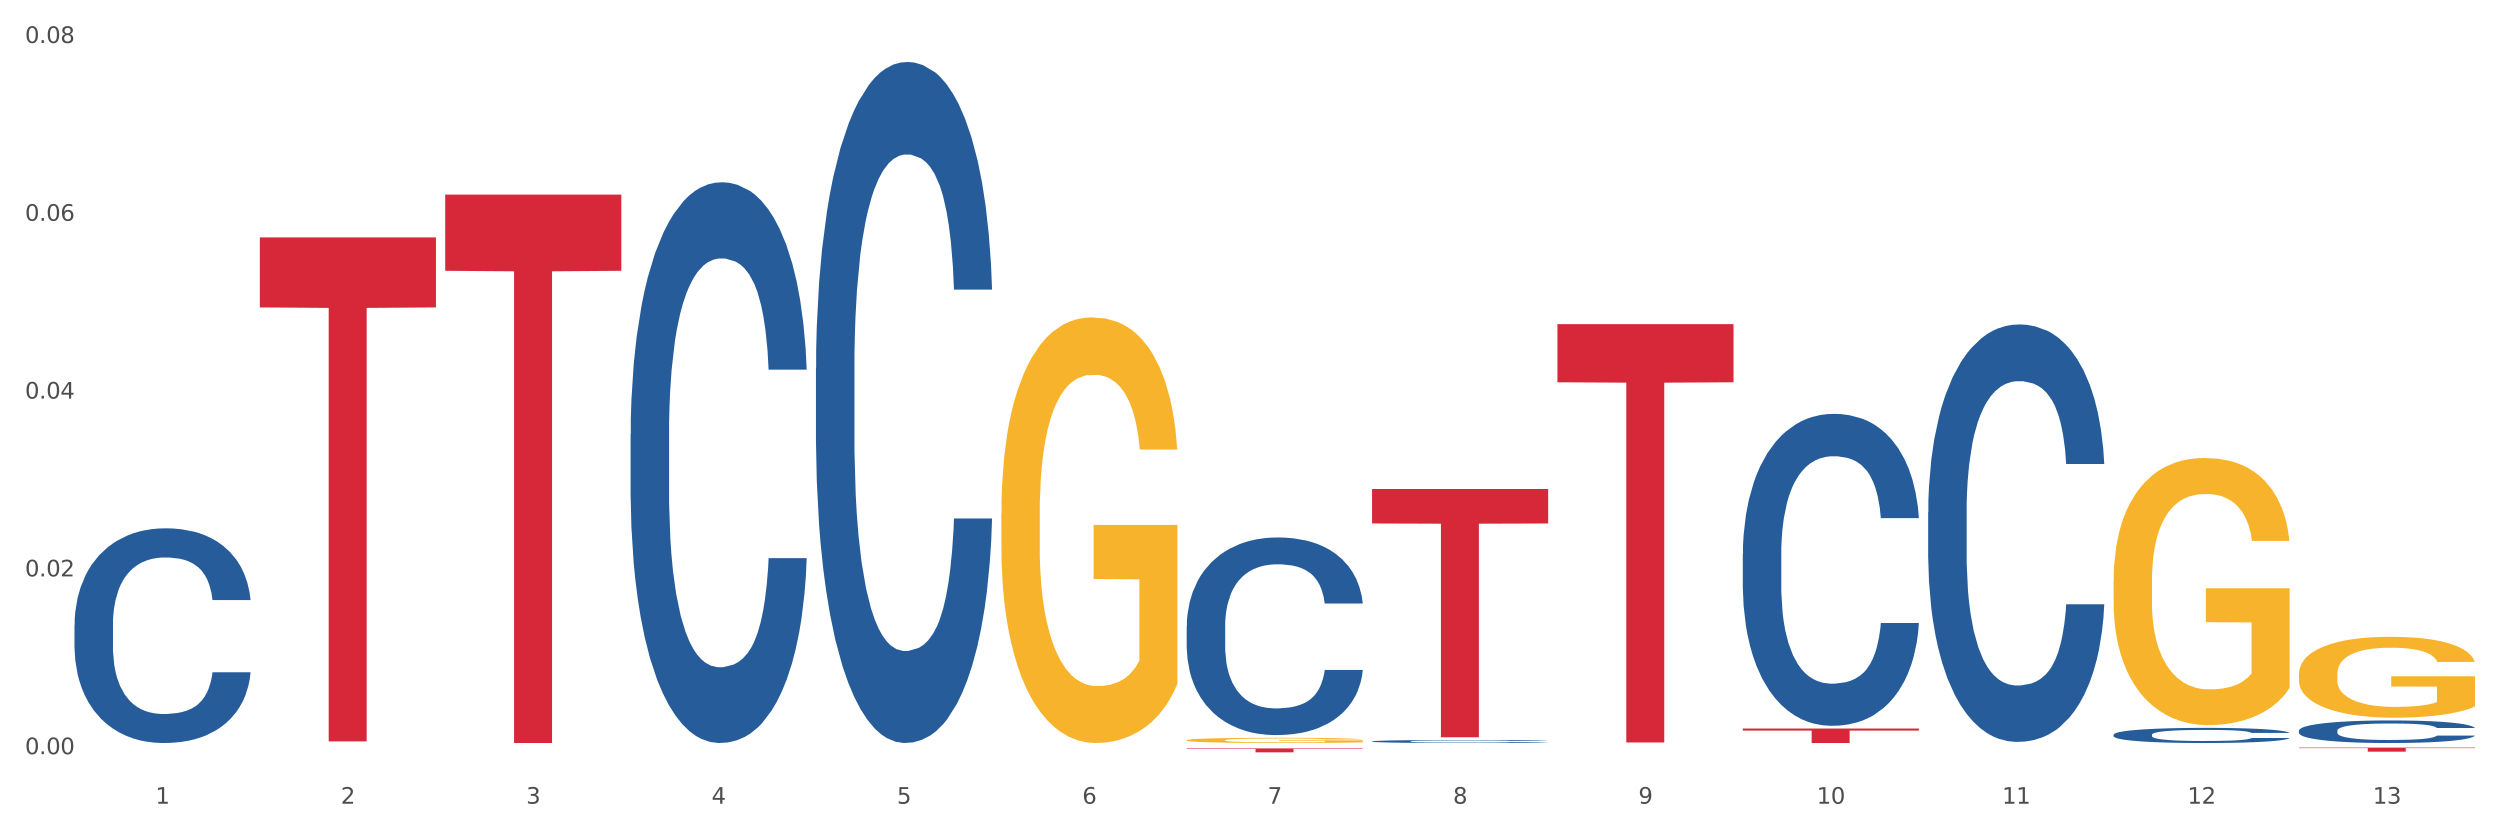 <?xml version="1.0" encoding="utf-8" standalone="no"?>
<!DOCTYPE svg PUBLIC "-//W3C//DTD SVG 1.1//EN"
  "http://www.w3.org/Graphics/SVG/1.1/DTD/svg11.dtd">
<svg xmlns:xlink="http://www.w3.org/1999/xlink" width="1080pt" height="360pt" viewBox="0 0 1080 360" xmlns="http://www.w3.org/2000/svg" version="1.1">
 <rect x="0" y="0" width="1080" height="360" fill="#333333" stroke="none"/>
 <defs>
  <style type="text/css">*{stroke-linejoin: round; stroke-linecap: butt}</style>
 </defs>
 <g id="figure_1">
  <g id="patch_1">
   <path d="M 0 360 
L 1080 360 
L 1080 0 
L 0 0 
z
" style="fill: #ffffff; stroke: #ffffff; stroke-linejoin: miter"/>
  </g>
  <g id="axes_1">
   <g id="matplotlib.axis_1">
    <g id="xtick_1">
     <g id="text_1">
      <!-- 1 -->
      <g style="fill: #4d4d4d" transform="translate(67.159 347.204) scale(0.096 -0.096)">
       <defs>
        <path id="DejaVuSans-31" d="M 794 531 
L 1825 531 
L 1825 4091 
L 703 3866 
L 703 4441 
L 1819 4666 
L 2450 4666 
L 2450 531 
L 3481 531 
L 3481 0 
L 794 0 
L 794 531 
z
" transform="scale(0.016)"/>
       </defs>
       <use xlink:href="#DejaVuSans-31"/>
      </g>
     </g>
    </g>
    <g id="xtick_2">
     <g id="text_2">
      <!-- 2 -->
      <g style="fill: #4d4d4d" transform="translate(147.238 347.204) scale(0.096 -0.096)">
       <defs>
        <path id="DejaVuSans-32" d="M 1228 531 
L 3431 531 
L 3431 0 
L 469 0 
L 469 531 
Q 828 903 1448 1529 
Q 2069 2156 2228 2338 
Q 2531 2678 2651 2914 
Q 2772 3150 2772 3378 
Q 2772 3750 2511 3984 
Q 2250 4219 1831 4219 
Q 1534 4219 1204 4116 
Q 875 4013 500 3803 
L 500 4441 
Q 881 4594 1212 4672 
Q 1544 4750 1819 4750 
Q 2544 4750 2975 4387 
Q 3406 4025 3406 3419 
Q 3406 3131 3298 2873 
Q 3191 2616 2906 2266 
Q 2828 2175 2409 1742 
Q 1991 1309 1228 531 
z
" transform="scale(0.016)"/>
       </defs>
       <use xlink:href="#DejaVuSans-32"/>
      </g>
     </g>
    </g>
    <g id="xtick_3">
     <g id="text_3">
      <!-- 3 -->
      <g style="fill: #4d4d4d" transform="translate(227.317 347.204) scale(0.096 -0.096)">
       <defs>
        <path id="DejaVuSans-33" d="M 2597 2516 
Q 3050 2419 3304 2112 
Q 3559 1806 3559 1356 
Q 3559 666 3084 287 
Q 2609 -91 1734 -91 
Q 1441 -91 1130 -33 
Q 819 25 488 141 
L 488 750 
Q 750 597 1062 519 
Q 1375 441 1716 441 
Q 2309 441 2620 675 
Q 2931 909 2931 1356 
Q 2931 1769 2642 2001 
Q 2353 2234 1838 2234 
L 1294 2234 
L 1294 2753 
L 1863 2753 
Q 2328 2753 2575 2939 
Q 2822 3125 2822 3475 
Q 2822 3834 2567 4026 
Q 2313 4219 1838 4219 
Q 1578 4219 1281 4162 
Q 984 4106 628 3988 
L 628 4550 
Q 988 4650 1302 4700 
Q 1616 4750 1894 4750 
Q 2613 4750 3031 4423 
Q 3450 4097 3450 3541 
Q 3450 3153 3228 2886 
Q 3006 2619 2597 2516 
z
" transform="scale(0.016)"/>
       </defs>
       <use xlink:href="#DejaVuSans-33"/>
      </g>
     </g>
    </g>
    <g id="xtick_4">
     <g id="text_4">
      <!-- 4 -->
      <g style="fill: #4d4d4d" transform="translate(307.396 347.204) scale(0.096 -0.096)">
       <defs>
        <path id="DejaVuSans-34" d="M 2419 4116 
L 825 1625 
L 2419 1625 
L 2419 4116 
z
M 2253 4666 
L 3047 4666 
L 3047 1625 
L 3713 1625 
L 3713 1100 
L 3047 1100 
L 3047 0 
L 2419 0 
L 2419 1100 
L 313 1100 
L 313 1709 
L 2253 4666 
z
" transform="scale(0.016)"/>
       </defs>
       <use xlink:href="#DejaVuSans-34"/>
      </g>
     </g>
    </g>
    <g id="xtick_5">
     <g id="text_5">
      <!-- 5 -->
      <g style="fill: #4d4d4d" transform="translate(387.475 347.204) scale(0.096 -0.096)">
       <defs>
        <path id="DejaVuSans-35" d="M 691 4666 
L 3169 4666 
L 3169 4134 
L 1269 4134 
L 1269 2991 
Q 1406 3038 1543 3061 
Q 1681 3084 1819 3084 
Q 2600 3084 3056 2656 
Q 3513 2228 3513 1497 
Q 3513 744 3044 326 
Q 2575 -91 1722 -91 
Q 1428 -91 1123 -41 
Q 819 9 494 109 
L 494 744 
Q 775 591 1075 516 
Q 1375 441 1709 441 
Q 2250 441 2565 725 
Q 2881 1009 2881 1497 
Q 2881 1984 2565 2268 
Q 2250 2553 1709 2553 
Q 1456 2553 1204 2497 
Q 953 2441 691 2322 
L 691 4666 
z
" transform="scale(0.016)"/>
       </defs>
       <use xlink:href="#DejaVuSans-35"/>
      </g>
     </g>
    </g>
    <g id="xtick_6">
     <g id="text_6">
      <!-- 6 -->
      <g style="fill: #4d4d4d" transform="translate(467.554 347.204) scale(0.096 -0.096)">
       <defs>
        <path id="DejaVuSans-36" d="M 2113 2584 
Q 1688 2584 1439 2293 
Q 1191 2003 1191 1497 
Q 1191 994 1439 701 
Q 1688 409 2113 409 
Q 2538 409 2786 701 
Q 3034 994 3034 1497 
Q 3034 2003 2786 2293 
Q 2538 2584 2113 2584 
z
M 3366 4563 
L 3366 3988 
Q 3128 4100 2886 4159 
Q 2644 4219 2406 4219 
Q 1781 4219 1451 3797 
Q 1122 3375 1075 2522 
Q 1259 2794 1537 2939 
Q 1816 3084 2150 3084 
Q 2853 3084 3261 2657 
Q 3669 2231 3669 1497 
Q 3669 778 3244 343 
Q 2819 -91 2113 -91 
Q 1303 -91 875 529 
Q 447 1150 447 2328 
Q 447 3434 972 4092 
Q 1497 4750 2381 4750 
Q 2619 4750 2861 4703 
Q 3103 4656 3366 4563 
z
" transform="scale(0.016)"/>
       </defs>
       <use xlink:href="#DejaVuSans-36"/>
      </g>
     </g>
    </g>
    <g id="xtick_7">
     <g id="text_7">
      <!-- 7 -->
      <g style="fill: #4d4d4d" transform="translate(547.634 347.204) scale(0.096 -0.096)">
       <defs>
        <path id="DejaVuSans-37" d="M 525 4666 
L 3525 4666 
L 3525 4397 
L 1831 0 
L 1172 0 
L 2766 4134 
L 525 4134 
L 525 4666 
z
" transform="scale(0.016)"/>
       </defs>
       <use xlink:href="#DejaVuSans-37"/>
      </g>
     </g>
    </g>
    <g id="xtick_8">
     <g id="text_8">
      <!-- 8 -->
      <g style="fill: #4d4d4d" transform="translate(627.713 347.204) scale(0.096 -0.096)">
       <defs>
        <path id="DejaVuSans-38" d="M 2034 2216 
Q 1584 2216 1326 1975 
Q 1069 1734 1069 1313 
Q 1069 891 1326 650 
Q 1584 409 2034 409 
Q 2484 409 2743 651 
Q 3003 894 3003 1313 
Q 3003 1734 2745 1975 
Q 2488 2216 2034 2216 
z
M 1403 2484 
Q 997 2584 770 2862 
Q 544 3141 544 3541 
Q 544 4100 942 4425 
Q 1341 4750 2034 4750 
Q 2731 4750 3128 4425 
Q 3525 4100 3525 3541 
Q 3525 3141 3298 2862 
Q 3072 2584 2669 2484 
Q 3125 2378 3379 2068 
Q 3634 1759 3634 1313 
Q 3634 634 3220 271 
Q 2806 -91 2034 -91 
Q 1263 -91 848 271 
Q 434 634 434 1313 
Q 434 1759 690 2068 
Q 947 2378 1403 2484 
z
M 1172 3481 
Q 1172 3119 1398 2916 
Q 1625 2713 2034 2713 
Q 2441 2713 2670 2916 
Q 2900 3119 2900 3481 
Q 2900 3844 2670 4047 
Q 2441 4250 2034 4250 
Q 1625 4250 1398 4047 
Q 1172 3844 1172 3481 
z
" transform="scale(0.016)"/>
       </defs>
       <use xlink:href="#DejaVuSans-38"/>
      </g>
     </g>
    </g>
    <g id="xtick_9">
     <g id="text_9">
      <!-- 9 -->
      <g style="fill: #4d4d4d" transform="translate(707.792 347.204) scale(0.096 -0.096)">
       <defs>
        <path id="DejaVuSans-39" d="M 703 97 
L 703 672 
Q 941 559 1184 500 
Q 1428 441 1663 441 
Q 2288 441 2617 861 
Q 2947 1281 2994 2138 
Q 2813 1869 2534 1725 
Q 2256 1581 1919 1581 
Q 1219 1581 811 2004 
Q 403 2428 403 3163 
Q 403 3881 828 4315 
Q 1253 4750 1959 4750 
Q 2769 4750 3195 4129 
Q 3622 3509 3622 2328 
Q 3622 1225 3098 567 
Q 2575 -91 1691 -91 
Q 1453 -91 1209 -44 
Q 966 3 703 97 
z
M 1959 2075 
Q 2384 2075 2632 2365 
Q 2881 2656 2881 3163 
Q 2881 3666 2632 3958 
Q 2384 4250 1959 4250 
Q 1534 4250 1286 3958 
Q 1038 3666 1038 3163 
Q 1038 2656 1286 2365 
Q 1534 2075 1959 2075 
z
" transform="scale(0.016)"/>
       </defs>
       <use xlink:href="#DejaVuSans-39"/>
      </g>
     </g>
    </g>
    <g id="xtick_10">
     <g id="text_10">
      <!-- 10 -->
      <g style="fill: #4d4d4d" transform="translate(784.817 347.204) scale(0.096 -0.096)">
       <defs>
        <path id="DejaVuSans-30" d="M 2034 4250 
Q 1547 4250 1301 3770 
Q 1056 3291 1056 2328 
Q 1056 1369 1301 889 
Q 1547 409 2034 409 
Q 2525 409 2770 889 
Q 3016 1369 3016 2328 
Q 3016 3291 2770 3770 
Q 2525 4250 2034 4250 
z
M 2034 4750 
Q 2819 4750 3233 4129 
Q 3647 3509 3647 2328 
Q 3647 1150 3233 529 
Q 2819 -91 2034 -91 
Q 1250 -91 836 529 
Q 422 1150 422 2328 
Q 422 3509 836 4129 
Q 1250 4750 2034 4750 
z
" transform="scale(0.016)"/>
       </defs>
       <use xlink:href="#DejaVuSans-31"/>
       <use xlink:href="#DejaVuSans-30" transform="translate(63.623 0)"/>
      </g>
     </g>
    </g>
    <g id="xtick_11">
     <g id="text_11">
      <!-- 11 -->
      <g style="fill: #4d4d4d" transform="translate(864.896 347.204) scale(0.096 -0.096)">
       <use xlink:href="#DejaVuSans-31"/>
       <use xlink:href="#DejaVuSans-31" transform="translate(63.623 0)"/>
      </g>
     </g>
    </g>
    <g id="xtick_12">
     <g id="text_12">
      <!-- 12 -->
      <g style="fill: #4d4d4d" transform="translate(944.975 347.204) scale(0.096 -0.096)">
       <use xlink:href="#DejaVuSans-31"/>
       <use xlink:href="#DejaVuSans-32" transform="translate(63.623 0)"/>
      </g>
     </g>
    </g>
    <g id="xtick_13">
     <g id="text_13">
      <!-- 13 -->
      <g style="fill: #4d4d4d" transform="translate(1025.054 347.204) scale(0.096 -0.096)">
       <use xlink:href="#DejaVuSans-31"/>
       <use xlink:href="#DejaVuSans-33" transform="translate(63.623 0)"/>
      </g>
     </g>
    </g>
    <g id="xtick_14"/>
    <g id="xtick_15"/>
    <g id="xtick_16"/>
    <g id="xtick_17"/>
    <g id="xtick_18"/>
    <g id="xtick_19"/>
    <g id="xtick_20"/>
    <g id="xtick_21"/>
    <g id="xtick_22"/>
    <g id="xtick_23"/>
    <g id="xtick_24"/>
    <g id="xtick_25"/>
   </g>
   <g id="matplotlib.axis_2">
    <g id="ytick_1">
     <g id="text_14">
      <!-- 0.00 -->
      <g style="fill: #4d4d4d" transform="translate(10.8 325.814) scale(0.096 -0.096)">
       <defs>
        <path id="DejaVuSans-2e" d="M 684 794 
L 1344 794 
L 1344 0 
L 684 0 
L 684 794 
z
" transform="scale(0.016)"/>
       </defs>
       <use xlink:href="#DejaVuSans-30"/>
       <use xlink:href="#DejaVuSans-2e" transform="translate(63.623 0)"/>
       <use xlink:href="#DejaVuSans-30" transform="translate(95.41 0)"/>
       <use xlink:href="#DejaVuSans-30" transform="translate(159.033 0)"/>
      </g>
     </g>
    </g>
    <g id="ytick_2">
     <g id="text_15">
      <!-- 0.02 -->
      <g style="fill: #4d4d4d" transform="translate(10.8 249.003) scale(0.096 -0.096)">
       <use xlink:href="#DejaVuSans-30"/>
       <use xlink:href="#DejaVuSans-2e" transform="translate(63.623 0)"/>
       <use xlink:href="#DejaVuSans-30" transform="translate(95.41 0)"/>
       <use xlink:href="#DejaVuSans-32" transform="translate(159.033 0)"/>
      </g>
     </g>
    </g>
    <g id="ytick_3">
     <g id="text_16">
      <!-- 0.04 -->
      <g style="fill: #4d4d4d" transform="translate(10.8 172.192) scale(0.096 -0.096)">
       <use xlink:href="#DejaVuSans-30"/>
       <use xlink:href="#DejaVuSans-2e" transform="translate(63.623 0)"/>
       <use xlink:href="#DejaVuSans-30" transform="translate(95.41 0)"/>
       <use xlink:href="#DejaVuSans-34" transform="translate(159.033 0)"/>
      </g>
     </g>
    </g>
    <g id="ytick_4">
     <g id="text_17">
      <!-- 0.06 -->
      <g style="fill: #4d4d4d" transform="translate(10.8 95.381) scale(0.096 -0.096)">
       <use xlink:href="#DejaVuSans-30"/>
       <use xlink:href="#DejaVuSans-2e" transform="translate(63.623 0)"/>
       <use xlink:href="#DejaVuSans-30" transform="translate(95.41 0)"/>
       <use xlink:href="#DejaVuSans-36" transform="translate(159.033 0)"/>
      </g>
     </g>
    </g>
    <g id="ytick_5">
     <g id="text_18">
      <!-- 0.08 -->
      <g style="fill: #4d4d4d" transform="translate(10.8 18.57) scale(0.096 -0.096)">
       <use xlink:href="#DejaVuSans-30"/>
       <use xlink:href="#DejaVuSans-2e" transform="translate(63.623 0)"/>
       <use xlink:href="#DejaVuSans-30" transform="translate(95.41 0)"/>
       <use xlink:href="#DejaVuSans-38" transform="translate(159.033 0)"/>
      </g>
     </g>
    </g>
    <g id="ytick_6"/>
    <g id="ytick_7"/>
    <g id="ytick_8"/>
    <g id="ytick_9"/>
   </g>
   <g id="PolyCollection_1">
    <path d="M 32.175 269.905 
L 32.265 269.82 
L 32.265 267.448 
L 32.535 264.229 
L 33.524 258.299 
L 34.783 253.809 
L 36.941 248.557 
L 38.11 246.355 
L 39.639 243.898 
L 42.786 239.917 
L 46.383 236.528 
L 48.901 234.665 
L 50.789 233.479 
L 55.016 231.361 
L 57.443 230.429 
L 59.961 229.667 
L 62.119 229.159 
L 65.716 228.566 
L 68.594 228.311 
L 71.921 228.227 
L 74.709 228.311 
L 78.396 228.65 
L 83.791 229.667 
L 85.859 230.26 
L 88.647 231.276 
L 91.524 232.632 
L 93.862 233.987 
L 96.56 235.935 
L 99.348 238.477 
L 102.045 241.696 
L 103.934 244.661 
L 105.463 247.795 
L 106.811 251.607 
L 107.801 255.758 
L 108.25 259.231 
L 91.794 259.231 
L 91.345 256.097 
L 90.445 252.708 
L 89.546 250.421 
L 88.557 248.557 
L 87.028 246.44 
L 85.679 245.084 
L 83.431 243.475 
L 81.363 242.458 
L 79.655 241.865 
L 77.586 241.357 
L 73.18 240.849 
L 70.033 240.849 
L 68.054 241.018 
L 65.627 241.442 
L 63.558 242.035 
L 61.13 243.051 
L 59.242 244.152 
L 57.354 245.592 
L 56.274 246.609 
L 54.656 248.473 
L 53.577 249.997 
L 52.138 252.624 
L 51.329 254.487 
L 49.89 259.316 
L 49.26 262.874 
L 48.991 265.33 
L 48.811 268.041 
L 48.811 281.256 
L 49.35 287.186 
L 49.8 289.727 
L 50.519 292.607 
L 51.868 296.334 
L 53.847 299.977 
L 55.915 302.603 
L 57.623 304.213 
L 59.242 305.399 
L 60.861 306.33 
L 62.839 307.177 
L 64.457 307.686 
L 66.885 308.194 
L 69.763 308.448 
L 72.011 308.448 
L 76.597 308.025 
L 78.665 307.601 
L 80.644 307.008 
L 82.802 306.076 
L 84.51 305.06 
L 85.5 304.297 
L 87.118 302.688 
L 88.377 300.994 
L 89.456 299.045 
L 90.176 297.351 
L 90.985 294.81 
L 91.614 291.929 
L 91.794 290.405 
L 108.25 290.405 
L 107.89 293.454 
L 107.261 296.419 
L 106.002 300.401 
L 105.013 302.688 
L 103.484 305.483 
L 101.866 307.855 
L 99.618 310.481 
L 97.549 312.43 
L 95.391 314.124 
L 93.053 315.649 
L 88.827 317.766 
L 87.298 318.359 
L 84.061 319.376 
L 81.543 319.969 
L 77.856 320.562 
L 74.079 320.901 
L 70.123 320.985 
L 66.616 320.816 
L 62.749 320.308 
L 60.321 319.799 
L 57.623 319.037 
L 54.476 317.851 
L 51.509 316.411 
L 48.721 314.717 
L 46.113 312.768 
L 43.685 310.566 
L 40.538 306.923 
L 38.2 303.365 
L 36.491 300.062 
L 35.322 297.266 
L 34.153 293.708 
L 33.524 291.252 
L 32.535 285.322 
L 32.175 279.816 
L 32.175 269.905 
z
" clip-path="url(#p89a709e214)" style="fill: #255c99"/>
    <path d="M 672.808 140.034 
L 748.883 140.034 
L 748.883 165.146 
L 718.958 165.316 
L 718.958 320.741 
L 702.553 320.741 
L 702.553 165.316 
L 672.808 165.146 
L 672.808 140.203 
L 672.808 140.034 
z
" clip-path="url(#p89a709e214)" style="fill: #d62839"/>
    <path d="M 592.729 211.237 
L 668.804 211.237 
L 668.804 226.142 
L 638.879 226.243 
L 638.879 318.496 
L 622.474 318.496 
L 622.474 226.243 
L 592.729 226.142 
L 592.729 211.338 
L 592.729 211.237 
z
" clip-path="url(#p89a709e214)" style="fill: #d62839"/>
    <path d="M 512.65 323.307 
L 588.725 323.307 
L 588.725 323.542 
L 558.8 323.544 
L 558.8 324.997 
L 542.395 324.997 
L 542.395 323.544 
L 512.65 323.542 
L 512.65 323.309 
L 512.65 323.307 
z
" clip-path="url(#p89a709e214)" style="fill: #d62839"/>
    <path d="M 192.333 84.059 
L 268.408 84.059 
L 268.408 116.984 
L 238.483 117.207 
L 238.483 320.985 
L 222.078 320.985 
L 222.078 117.207 
L 192.333 116.984 
L 192.333 84.282 
L 192.333 84.059 
z
" clip-path="url(#p89a709e214)" style="fill: #d62839"/>
    <path d="M 112.254 102.557 
L 188.329 102.557 
L 188.329 132.812 
L 158.404 133.017 
L 158.404 320.271 
L 141.999 320.271 
L 141.999 133.017 
L 112.254 132.812 
L 112.254 102.761 
L 112.254 102.557 
z
" clip-path="url(#p89a709e214)" style="fill: #d62839"/>
    <path d="M 432.571 222.075 
L 432.661 221.907 
L 432.661 215.862 
L 432.84 210.656 
L 433.738 198.061 
L 435.086 187.65 
L 436.074 182.108 
L 437.062 177.574 
L 438.229 173.04 
L 439.666 168.338 
L 442.271 161.453 
L 443.888 157.926 
L 445.864 154.232 
L 449.456 148.858 
L 452.061 145.836 
L 454.756 143.317 
L 459.157 140.294 
L 462.031 138.951 
L 465.085 137.943 
L 468.767 137.271 
L 471.551 137.103 
L 477.659 137.607 
L 482.868 139.118 
L 485.383 140.294 
L 488.617 142.309 
L 490.323 143.653 
L 493.108 146.339 
L 495.982 149.866 
L 497.958 152.889 
L 500.922 158.598 
L 503.167 164.308 
L 505.233 171.361 
L 506.311 176.231 
L 507.119 180.765 
L 507.838 185.971 
L 508.556 194.199 
L 492.389 194.199 
L 491.76 188.322 
L 490.772 182.78 
L 489.335 177.406 
L 488.078 174.048 
L 485.922 169.849 
L 483.946 167.163 
L 481.88 165.147 
L 479.366 163.468 
L 477.39 162.628 
L 474.605 161.957 
L 469.126 162.125 
L 465.444 163.468 
L 462.929 165.147 
L 461.312 166.659 
L 459.875 168.338 
L 458.258 170.689 
L 456.372 174.216 
L 455.025 177.406 
L 453.678 181.436 
L 452.6 185.467 
L 451.612 190.169 
L 450.804 195.207 
L 450.175 200.412 
L 449.636 206.794 
L 449.187 217.373 
L 449.187 240.38 
L 449.367 245.585 
L 449.816 252.47 
L 450.355 257.676 
L 451.253 263.89 
L 452.061 268.088 
L 453.588 274.133 
L 455.295 279.171 
L 456.642 282.362 
L 457.989 285.049 
L 460.324 288.743 
L 462.929 291.766 
L 465.174 293.613 
L 468.228 295.292 
L 470.294 295.964 
L 472.09 296.3 
L 476.491 296.3 
L 479.635 295.796 
L 483.138 294.621 
L 485.832 293.109 
L 488.078 291.262 
L 490.593 288.239 
L 492.209 285.384 
L 492.209 250.287 
L 472.45 250.119 
L 472.45 226.777 
L 508.646 226.777 
L 508.646 295.292 
L 507.119 298.819 
L 505.413 302.009 
L 503.616 304.864 
L 500.922 308.391 
L 497.688 311.749 
L 494.814 314.1 
L 491.76 316.115 
L 488.168 317.963 
L 483.497 319.642 
L 480.623 320.314 
L 477.03 320.817 
L 472.809 320.985 
L 469.126 320.649 
L 465.534 319.81 
L 461.761 318.298 
L 458.079 316.115 
L 455.295 313.932 
L 452.51 311.245 
L 449.546 307.719 
L 447.211 304.36 
L 445.415 301.338 
L 443.439 297.475 
L 441.283 292.437 
L 439.666 287.903 
L 438.229 283.201 
L 436.702 277.156 
L 435.625 271.95 
L 434.547 265.401 
L 433.918 260.531 
L 433.199 252.974 
L 432.661 242.395 
L 432.571 222.075 
z
" clip-path="url(#p89a709e214)" style="fill: #f7b32b"/>
    <path d="M 993.125 322.957 
L 1069.2 322.957 
L 1069.2 323.203 
L 1039.275 323.205 
L 1039.275 324.727 
L 1022.87 324.727 
L 1022.87 323.205 
L 993.125 323.203 
L 993.125 322.959 
L 993.125 322.957 
z
" clip-path="url(#p89a709e214)" style="fill: #d62839"/>
    <path d="M 993.125 291.25 
L 993.215 291.218 
L 993.215 290.069 
L 993.394 289.08 
L 994.292 286.686 
L 995.64 284.707 
L 996.628 283.654 
L 997.616 282.793 
L 998.783 281.931 
L 1000.22 281.037 
L 1002.825 279.729 
L 1004.442 279.058 
L 1006.418 278.356 
L 1010.01 277.335 
L 1012.615 276.761 
L 1015.31 276.282 
L 1019.711 275.707 
L 1022.585 275.452 
L 1025.639 275.261 
L 1029.321 275.133 
L 1032.105 275.101 
L 1038.213 275.197 
L 1043.422 275.484 
L 1045.937 275.707 
L 1049.171 276.09 
L 1050.877 276.346 
L 1053.662 276.856 
L 1056.536 277.527 
L 1058.512 278.101 
L 1061.476 279.186 
L 1063.721 280.271 
L 1065.787 281.612 
L 1066.865 282.537 
L 1067.673 283.399 
L 1068.392 284.388 
L 1069.11 285.952 
L 1052.943 285.952 
L 1052.314 284.835 
L 1051.326 283.782 
L 1049.889 282.761 
L 1048.632 282.122 
L 1046.476 281.324 
L 1044.5 280.814 
L 1042.434 280.431 
L 1039.92 280.112 
L 1037.944 279.952 
L 1035.159 279.824 
L 1029.68 279.856 
L 1025.998 280.112 
L 1023.483 280.431 
L 1021.866 280.718 
L 1020.429 281.037 
L 1018.813 281.484 
L 1016.926 282.154 
L 1015.579 282.761 
L 1014.232 283.527 
L 1013.154 284.293 
L 1012.166 285.186 
L 1011.358 286.144 
L 1010.729 287.133 
L 1010.19 288.346 
L 1009.741 290.356 
L 1009.741 294.729 
L 1009.921 295.718 
L 1010.37 297.027 
L 1010.909 298.016 
L 1011.807 299.197 
L 1012.615 299.995 
L 1014.142 301.144 
L 1015.849 302.101 
L 1017.196 302.708 
L 1018.543 303.218 
L 1020.878 303.92 
L 1023.483 304.495 
L 1025.728 304.846 
L 1028.782 305.165 
L 1030.848 305.293 
L 1032.644 305.356 
L 1037.045 305.356 
L 1040.189 305.261 
L 1043.692 305.037 
L 1046.386 304.75 
L 1048.632 304.399 
L 1051.147 303.825 
L 1052.763 303.282 
L 1052.763 296.612 
L 1033.004 296.58 
L 1033.004 292.144 
L 1069.2 292.144 
L 1069.2 305.165 
L 1067.673 305.835 
L 1065.967 306.442 
L 1064.17 306.984 
L 1061.476 307.654 
L 1058.242 308.293 
L 1055.368 308.739 
L 1052.314 309.122 
L 1048.722 309.474 
L 1044.051 309.793 
L 1041.177 309.92 
L 1037.584 310.016 
L 1033.363 310.048 
L 1029.68 309.984 
L 1026.088 309.825 
L 1022.315 309.537 
L 1018.633 309.122 
L 1015.849 308.708 
L 1013.064 308.197 
L 1010.1 307.527 
L 1007.765 306.888 
L 1005.969 306.314 
L 1003.993 305.58 
L 1001.837 304.622 
L 1000.22 303.761 
L 998.783 302.867 
L 997.256 301.718 
L 996.179 300.729 
L 995.101 299.484 
L 994.472 298.559 
L 993.754 297.122 
L 993.215 295.112 
L 993.125 291.25 
z
" clip-path="url(#p89a709e214)" style="fill: #f7b32b"/>
    <path d="M 913.046 251.183 
L 913.135 251.077 
L 913.135 247.283 
L 913.315 244.016 
L 914.213 236.112 
L 915.561 229.578 
L 916.549 226.1 
L 917.537 223.254 
L 918.704 220.409 
L 920.141 217.458 
L 922.746 213.137 
L 924.363 210.924 
L 926.339 208.605 
L 929.931 205.233 
L 932.536 203.336 
L 935.231 201.755 
L 939.632 199.858 
L 942.506 199.015 
L 945.559 198.382 
L 949.242 197.961 
L 952.026 197.855 
L 958.134 198.171 
L 963.343 199.12 
L 965.858 199.858 
L 969.092 201.122 
L 970.798 201.966 
L 973.582 203.652 
L 976.457 205.865 
L 978.433 207.762 
L 981.397 211.345 
L 983.642 214.929 
L 985.708 219.355 
L 986.786 222.411 
L 987.594 225.257 
L 988.312 228.524 
L 989.031 233.688 
L 972.864 233.688 
L 972.235 229.999 
L 971.247 226.521 
L 969.81 223.149 
L 968.553 221.041 
L 966.397 218.406 
L 964.421 216.72 
L 962.355 215.455 
L 959.84 214.402 
L 957.864 213.875 
L 955.08 213.453 
L 949.601 213.558 
L 945.919 214.402 
L 943.404 215.455 
L 941.787 216.404 
L 940.35 217.458 
L 938.733 218.933 
L 936.847 221.147 
L 935.5 223.149 
L 934.153 225.678 
L 933.075 228.208 
L 932.087 231.159 
L 931.279 234.32 
L 930.65 237.587 
L 930.111 241.592 
L 929.662 248.232 
L 929.662 262.67 
L 929.841 265.938 
L 930.291 270.259 
L 930.829 273.526 
L 931.728 277.425 
L 932.536 280.06 
L 934.063 283.854 
L 935.769 287.016 
L 937.117 289.018 
L 938.464 290.704 
L 940.799 293.023 
L 943.404 294.92 
L 945.649 296.079 
L 948.703 297.133 
L 950.769 297.555 
L 952.565 297.765 
L 956.966 297.765 
L 960.11 297.449 
L 963.613 296.712 
L 966.307 295.763 
L 968.553 294.604 
L 971.068 292.707 
L 972.684 290.915 
L 972.684 268.888 
L 952.925 268.783 
L 952.925 254.134 
L 989.121 254.134 
L 989.121 297.133 
L 987.594 299.346 
L 985.887 301.349 
L 984.091 303.14 
L 981.397 305.354 
L 978.163 307.461 
L 975.289 308.937 
L 972.235 310.202 
L 968.643 311.361 
L 963.972 312.415 
L 961.098 312.836 
L 957.505 313.152 
L 953.284 313.258 
L 949.601 313.047 
L 946.009 312.52 
L 942.236 311.572 
L 938.554 310.202 
L 935.769 308.831 
L 932.985 307.145 
L 930.021 304.932 
L 927.686 302.824 
L 925.89 300.927 
L 923.914 298.503 
L 921.758 295.341 
L 920.141 292.496 
L 918.704 289.545 
L 917.177 285.751 
L 916.099 282.484 
L 915.022 278.374 
L 914.393 275.317 
L 913.674 270.575 
L 913.135 263.935 
L 913.046 251.183 
z
" clip-path="url(#p89a709e214)" style="fill: #f7b32b"/>
    <path d="M 512.65 319.776 
L 512.74 319.774 
L 512.74 319.7 
L 512.919 319.636 
L 513.818 319.482 
L 515.165 319.355 
L 516.153 319.287 
L 517.141 319.231 
L 518.308 319.176 
L 519.745 319.119 
L 522.35 319.034 
L 523.967 318.991 
L 525.943 318.946 
L 529.536 318.88 
L 532.14 318.843 
L 534.835 318.813 
L 539.236 318.776 
L 542.11 318.759 
L 545.164 318.747 
L 548.846 318.739 
L 551.631 318.737 
L 557.738 318.743 
L 562.948 318.761 
L 565.462 318.776 
L 568.696 318.8 
L 570.402 318.817 
L 573.187 318.849 
L 576.061 318.893 
L 578.037 318.93 
L 581.001 318.999 
L 583.246 319.069 
L 585.312 319.155 
L 586.39 319.215 
L 587.198 319.271 
L 587.917 319.334 
L 588.635 319.435 
L 572.468 319.435 
L 571.839 319.363 
L 570.851 319.295 
L 569.414 319.229 
L 568.157 319.188 
L 566.001 319.137 
L 564.025 319.104 
L 561.96 319.08 
L 559.445 319.059 
L 557.469 319.049 
L 554.684 319.04 
L 549.206 319.043 
L 545.523 319.059 
L 543.008 319.08 
L 541.391 319.098 
L 539.954 319.119 
L 538.338 319.147 
L 536.451 319.19 
L 535.104 319.229 
L 533.757 319.279 
L 532.679 319.328 
L 531.691 319.386 
L 530.883 319.447 
L 530.254 319.511 
L 529.715 319.589 
L 529.266 319.718 
L 529.266 320 
L 529.446 320.063 
L 529.895 320.147 
L 530.434 320.211 
L 531.332 320.287 
L 532.14 320.338 
L 533.667 320.412 
L 535.374 320.474 
L 536.721 320.513 
L 538.068 320.546 
L 540.403 320.591 
L 543.008 320.628 
L 545.254 320.651 
L 548.307 320.671 
L 550.373 320.679 
L 552.169 320.683 
L 556.571 320.683 
L 559.714 320.677 
L 563.217 320.663 
L 565.912 320.644 
L 568.157 320.622 
L 570.672 320.585 
L 572.289 320.55 
L 572.289 320.121 
L 552.529 320.119 
L 552.529 319.833 
L 588.725 319.833 
L 588.725 320.671 
L 587.198 320.714 
L 585.492 320.753 
L 583.695 320.788 
L 581.001 320.831 
L 577.767 320.872 
L 574.893 320.901 
L 571.839 320.926 
L 568.247 320.948 
L 563.576 320.969 
L 560.702 320.977 
L 557.109 320.983 
L 552.888 320.985 
L 549.206 320.981 
L 545.613 320.971 
L 541.841 320.952 
L 538.158 320.926 
L 535.374 320.899 
L 532.589 320.866 
L 529.625 320.823 
L 527.29 320.782 
L 525.494 320.745 
L 523.518 320.698 
L 521.362 320.636 
L 519.745 320.581 
L 518.308 320.523 
L 516.781 320.449 
L 515.704 320.386 
L 514.626 320.306 
L 513.997 320.246 
L 513.279 320.154 
L 512.74 320.024 
L 512.65 319.776 
z
" clip-path="url(#p89a709e214)" style="fill: #f7b32b"/>
    <path d="M 752.887 314.737 
L 828.963 314.737 
L 828.963 315.605 
L 799.037 315.611 
L 799.037 320.985 
L 782.632 320.985 
L 782.632 315.611 
L 752.887 315.605 
L 752.887 314.743 
L 752.887 314.737 
z
" clip-path="url(#p89a709e214)" style="fill: #d62839"/>
    <path d="M 993.125 315.613 
L 993.215 315.604 
L 993.215 315.355 
L 993.485 315.016 
L 994.474 314.392 
L 995.733 313.92 
L 997.891 313.368 
L 999.06 313.136 
L 1000.588 312.878 
L 1003.736 312.459 
L 1007.333 312.103 
L 1009.851 311.907 
L 1011.739 311.782 
L 1015.965 311.559 
L 1018.393 311.461 
L 1020.911 311.381 
L 1023.069 311.328 
L 1026.666 311.265 
L 1029.544 311.238 
L 1032.871 311.23 
L 1035.659 311.238 
L 1039.345 311.274 
L 1044.741 311.381 
L 1046.809 311.443 
L 1049.597 311.55 
L 1052.474 311.693 
L 1054.812 311.835 
L 1057.51 312.04 
L 1060.298 312.308 
L 1062.995 312.646 
L 1064.884 312.958 
L 1066.412 313.288 
L 1067.761 313.689 
L 1068.75 314.125 
L 1069.2 314.49 
L 1052.744 314.49 
L 1052.294 314.161 
L 1051.395 313.804 
L 1050.496 313.564 
L 1049.507 313.368 
L 1047.978 313.145 
L 1046.629 313.003 
L 1044.381 312.833 
L 1042.313 312.726 
L 1040.604 312.664 
L 1038.536 312.611 
L 1034.13 312.557 
L 1030.983 312.557 
L 1029.004 312.575 
L 1026.576 312.619 
L 1024.508 312.682 
L 1022.08 312.789 
L 1020.192 312.905 
L 1018.303 313.056 
L 1017.224 313.163 
L 1015.606 313.359 
L 1014.527 313.519 
L 1013.088 313.795 
L 1012.278 313.991 
L 1010.84 314.499 
L 1010.21 314.874 
L 1009.94 315.132 
L 1009.761 315.417 
L 1009.761 316.807 
L 1010.3 317.431 
L 1010.75 317.698 
L 1011.469 318.001 
L 1012.818 318.393 
L 1014.796 318.776 
L 1016.865 319.052 
L 1018.573 319.221 
L 1020.192 319.346 
L 1021.81 319.444 
L 1023.789 319.533 
L 1025.407 319.587 
L 1027.835 319.64 
L 1030.713 319.667 
L 1032.961 319.667 
L 1037.547 319.622 
L 1039.615 319.578 
L 1041.594 319.515 
L 1043.752 319.417 
L 1045.46 319.31 
L 1046.449 319.23 
L 1048.068 319.061 
L 1049.327 318.883 
L 1050.406 318.678 
L 1051.125 318.5 
L 1051.935 318.232 
L 1052.564 317.929 
L 1052.744 317.769 
L 1069.2 317.769 
L 1068.84 318.09 
L 1068.211 318.402 
L 1066.952 318.82 
L 1065.963 319.061 
L 1064.434 319.355 
L 1062.815 319.604 
L 1060.567 319.881 
L 1058.499 320.086 
L 1056.341 320.264 
L 1054.003 320.424 
L 1049.777 320.647 
L 1048.248 320.709 
L 1045.011 320.816 
L 1042.493 320.878 
L 1038.806 320.941 
L 1035.029 320.976 
L 1031.072 320.985 
L 1027.565 320.968 
L 1023.699 320.914 
L 1021.271 320.861 
L 1018.573 320.78 
L 1015.426 320.656 
L 1012.458 320.504 
L 1009.671 320.326 
L 1007.063 320.121 
L 1004.635 319.89 
L 1001.488 319.506 
L 999.15 319.132 
L 997.441 318.785 
L 996.272 318.491 
L 995.103 318.117 
L 994.474 317.858 
L 993.485 317.235 
L 993.125 316.655 
L 993.125 315.613 
z
" clip-path="url(#p89a709e214)" style="fill: #255c99"/>
    <path d="M 913.046 317.381 
L 913.136 317.375 
L 913.136 317.207 
L 913.405 316.98 
L 914.395 316.562 
L 915.653 316.245 
L 917.812 315.874 
L 918.981 315.719 
L 920.509 315.545 
L 923.657 315.264 
L 927.254 315.025 
L 929.771 314.894 
L 931.66 314.81 
L 935.886 314.661 
L 938.314 314.595 
L 940.832 314.541 
L 942.99 314.505 
L 946.587 314.463 
L 949.465 314.445 
L 952.792 314.439 
L 955.579 314.445 
L 959.266 314.469 
L 964.662 314.541 
L 966.73 314.583 
L 969.518 314.655 
L 972.395 314.75 
L 974.733 314.846 
L 977.431 314.983 
L 980.218 315.163 
L 982.916 315.39 
L 984.805 315.599 
L 986.333 315.82 
L 987.682 316.089 
L 988.671 316.382 
L 989.121 316.627 
L 972.665 316.627 
L 972.215 316.406 
L 971.316 316.167 
L 970.417 316.006 
L 969.428 315.874 
L 967.899 315.725 
L 966.55 315.629 
L 964.302 315.516 
L 962.234 315.444 
L 960.525 315.402 
L 958.457 315.366 
L 954.051 315.33 
L 950.903 315.33 
L 948.925 315.342 
L 946.497 315.372 
L 944.429 315.414 
L 942.001 315.486 
L 940.113 315.563 
L 938.224 315.665 
L 937.145 315.737 
L 935.527 315.868 
L 934.447 315.976 
L 933.009 316.161 
L 932.199 316.293 
L 930.761 316.633 
L 930.131 316.884 
L 929.861 317.058 
L 929.681 317.249 
L 929.681 318.182 
L 930.221 318.6 
L 930.671 318.779 
L 931.39 318.983 
L 932.739 319.246 
L 934.717 319.503 
L 936.785 319.688 
L 938.494 319.802 
L 940.113 319.885 
L 941.731 319.951 
L 943.71 320.011 
L 945.328 320.047 
L 947.756 320.083 
L 950.634 320.101 
L 952.882 320.101 
L 957.468 320.071 
L 959.536 320.041 
L 961.514 319.999 
L 963.673 319.933 
L 965.381 319.861 
L 966.37 319.808 
L 967.989 319.694 
L 969.248 319.575 
L 970.327 319.437 
L 971.046 319.318 
L 971.856 319.138 
L 972.485 318.935 
L 972.665 318.827 
L 989.121 318.827 
L 988.761 319.043 
L 988.132 319.252 
L 986.873 319.533 
L 985.884 319.694 
L 984.355 319.891 
L 982.736 320.059 
L 980.488 320.244 
L 978.42 320.382 
L 976.262 320.501 
L 973.924 320.609 
L 969.697 320.758 
L 968.169 320.8 
L 964.931 320.872 
L 962.414 320.914 
L 958.727 320.955 
L 954.95 320.979 
L 950.993 320.985 
L 947.486 320.973 
L 943.62 320.938 
L 941.192 320.902 
L 938.494 320.848 
L 935.347 320.764 
L 932.379 320.663 
L 929.592 320.543 
L 926.984 320.405 
L 924.556 320.25 
L 921.409 319.993 
L 919.071 319.742 
L 917.362 319.509 
L 916.193 319.312 
L 915.024 319.06 
L 914.395 318.887 
L 913.405 318.469 
L 913.046 318.08 
L 913.046 317.381 
z
" clip-path="url(#p89a709e214)" style="fill: #255c99"/>
    <path d="M 832.967 221.189 
L 833.056 221.024 
L 833.056 216.412 
L 833.326 210.153 
L 834.315 198.624 
L 835.574 189.894 
L 837.732 179.682 
L 838.901 175.4 
L 840.43 170.623 
L 843.577 162.882 
L 847.174 156.294 
L 849.692 152.67 
L 851.581 150.364 
L 855.807 146.246 
L 858.235 144.434 
L 860.753 142.952 
L 862.911 141.964 
L 866.508 140.811 
L 869.385 140.317 
L 872.713 140.152 
L 875.5 140.317 
L 879.187 140.976 
L 884.583 142.952 
L 886.651 144.105 
L 889.438 146.082 
L 892.316 148.717 
L 894.654 151.352 
L 897.352 155.141 
L 900.139 160.082 
L 902.837 166.341 
L 904.725 172.106 
L 906.254 178.2 
L 907.603 185.612 
L 908.592 193.683 
L 909.042 200.436 
L 892.586 200.436 
L 892.136 194.341 
L 891.237 187.753 
L 890.338 183.306 
L 889.348 179.682 
L 887.82 175.565 
L 886.471 172.929 
L 884.223 169.8 
L 882.155 167.823 
L 880.446 166.67 
L 878.378 165.682 
L 873.972 164.694 
L 870.824 164.694 
L 868.846 165.023 
L 866.418 165.847 
L 864.35 167 
L 861.922 168.976 
L 860.033 171.117 
L 858.145 173.917 
L 857.066 175.894 
L 855.447 179.518 
L 854.368 182.482 
L 852.929 187.588 
L 852.12 191.212 
L 850.681 200.6 
L 850.052 207.518 
L 849.782 212.295 
L 849.602 217.565 
L 849.602 243.26 
L 850.142 254.79 
L 850.591 259.731 
L 851.311 265.331 
L 852.66 272.578 
L 854.638 279.661 
L 856.706 284.767 
L 858.415 287.896 
L 860.033 290.202 
L 861.652 292.014 
L 863.63 293.661 
L 865.249 294.649 
L 867.677 295.638 
L 870.554 296.132 
L 872.803 296.132 
L 877.389 295.308 
L 879.457 294.485 
L 881.435 293.332 
L 883.593 291.52 
L 885.302 289.543 
L 886.291 288.061 
L 887.91 284.932 
L 889.169 281.637 
L 890.248 277.849 
L 890.967 274.555 
L 891.776 269.614 
L 892.406 264.013 
L 892.586 261.049 
L 909.042 261.049 
L 908.682 266.978 
L 908.053 272.743 
L 906.794 280.484 
L 905.804 284.932 
L 904.276 290.367 
L 902.657 294.979 
L 900.409 300.085 
L 898.341 303.873 
L 896.183 307.167 
L 893.845 310.132 
L 889.618 314.25 
L 888.09 315.403 
L 884.852 317.379 
L 882.334 318.532 
L 878.648 319.685 
L 874.871 320.344 
L 870.914 320.509 
L 867.407 320.179 
L 863.54 319.191 
L 861.113 318.203 
L 858.415 316.72 
L 855.268 314.414 
L 852.3 311.614 
L 849.512 308.32 
L 846.905 304.532 
L 844.477 300.249 
L 841.329 293.167 
L 838.991 286.249 
L 837.283 279.826 
L 836.114 274.39 
L 834.945 267.472 
L 834.315 262.696 
L 833.326 251.166 
L 832.967 240.46 
L 832.967 221.189 
z
" clip-path="url(#p89a709e214)" style="fill: #255c99"/>
    <path d="M 752.887 239.339 
L 752.977 239.216 
L 752.977 235.77 
L 753.247 231.093 
L 754.236 222.477 
L 755.495 215.954 
L 757.653 208.323 
L 758.822 205.123 
L 760.351 201.554 
L 763.498 195.769 
L 767.095 190.846 
L 769.613 188.138 
L 771.501 186.415 
L 775.728 183.338 
L 778.156 181.984 
L 780.674 180.876 
L 782.832 180.138 
L 786.429 179.276 
L 789.306 178.907 
L 792.633 178.784 
L 795.421 178.907 
L 799.108 179.399 
L 804.503 180.876 
L 806.572 181.738 
L 809.359 183.215 
L 812.237 185.184 
L 814.575 187.153 
L 817.273 189.984 
L 820.06 193.677 
L 822.758 198.354 
L 824.646 202.661 
L 826.175 207.215 
L 827.524 212.754 
L 828.513 218.785 
L 828.963 223.831 
L 812.507 223.831 
L 812.057 219.277 
L 811.158 214.354 
L 810.258 211.031 
L 809.269 208.323 
L 807.741 205.246 
L 806.392 203.277 
L 804.144 200.938 
L 802.075 199.461 
L 800.367 198.6 
L 798.299 197.861 
L 793.892 197.123 
L 790.745 197.123 
L 788.767 197.369 
L 786.339 197.984 
L 784.271 198.846 
L 781.843 200.323 
L 779.954 201.923 
L 778.066 204.015 
L 776.987 205.492 
L 775.368 208.2 
L 774.289 210.415 
L 772.85 214.231 
L 772.041 216.938 
L 770.602 223.954 
L 769.973 229.123 
L 769.703 232.693 
L 769.523 236.631 
L 769.523 255.831 
L 770.063 264.447 
L 770.512 268.139 
L 771.232 272.324 
L 772.581 277.739 
L 774.559 283.032 
L 776.627 286.847 
L 778.336 289.186 
L 779.954 290.909 
L 781.573 292.263 
L 783.551 293.493 
L 785.17 294.232 
L 787.598 294.97 
L 790.475 295.34 
L 792.723 295.34 
L 797.31 294.724 
L 799.378 294.109 
L 801.356 293.247 
L 803.514 291.893 
L 805.223 290.417 
L 806.212 289.309 
L 807.831 286.97 
L 809.089 284.509 
L 810.169 281.678 
L 810.888 279.216 
L 811.697 275.524 
L 812.327 271.339 
L 812.507 269.124 
L 828.963 269.124 
L 828.603 273.555 
L 827.973 277.862 
L 826.714 283.647 
L 825.725 286.97 
L 824.197 291.032 
L 822.578 294.478 
L 820.33 298.294 
L 818.262 301.124 
L 816.104 303.586 
L 813.765 305.801 
L 809.539 308.878 
L 808.01 309.74 
L 804.773 311.217 
L 802.255 312.078 
L 798.568 312.94 
L 794.792 313.432 
L 790.835 313.555 
L 787.328 313.309 
L 783.461 312.571 
L 781.033 311.832 
L 778.336 310.725 
L 775.188 309.001 
L 772.221 306.909 
L 769.433 304.448 
L 766.825 301.617 
L 764.398 298.417 
L 761.25 293.124 
L 758.912 287.955 
L 757.204 283.155 
L 756.035 279.093 
L 754.866 273.924 
L 754.236 270.355 
L 753.247 261.739 
L 752.887 253.739 
L 752.887 239.339 
z
" clip-path="url(#p89a709e214)" style="fill: #255c99"/>
    <path d="M 592.729 320.265 
L 592.819 320.264 
L 592.819 320.23 
L 593.089 320.185 
L 594.078 320.101 
L 595.337 320.038 
L 597.495 319.964 
L 598.664 319.933 
L 600.193 319.898 
L 603.34 319.842 
L 606.937 319.794 
L 609.455 319.768 
L 611.343 319.751 
L 615.57 319.721 
L 617.998 319.708 
L 620.515 319.697 
L 622.674 319.69 
L 626.27 319.682 
L 629.148 319.678 
L 632.475 319.677 
L 635.263 319.678 
L 638.95 319.683 
L 644.345 319.697 
L 646.413 319.706 
L 649.201 319.72 
L 652.078 319.739 
L 654.417 319.758 
L 657.114 319.786 
L 659.902 319.822 
L 662.6 319.867 
L 664.488 319.909 
L 666.017 319.953 
L 667.365 320.007 
L 668.355 320.065 
L 668.804 320.114 
L 652.348 320.114 
L 651.899 320.07 
L 650.999 320.022 
L 650.1 319.99 
L 649.111 319.964 
L 647.582 319.934 
L 646.233 319.915 
L 643.985 319.892 
L 641.917 319.878 
L 640.209 319.869 
L 638.14 319.862 
L 633.734 319.855 
L 630.587 319.855 
L 628.608 319.858 
L 626.181 319.863 
L 624.112 319.872 
L 621.684 319.886 
L 619.796 319.902 
L 617.908 319.922 
L 616.829 319.936 
L 615.21 319.963 
L 614.131 319.984 
L 612.692 320.021 
L 611.883 320.047 
L 610.444 320.116 
L 609.814 320.166 
L 609.545 320.2 
L 609.365 320.239 
L 609.365 320.425 
L 609.904 320.509 
L 610.354 320.544 
L 611.073 320.585 
L 612.422 320.638 
L 614.401 320.689 
L 616.469 320.726 
L 618.177 320.749 
L 619.796 320.766 
L 621.415 320.779 
L 623.393 320.791 
L 625.012 320.798 
L 627.439 320.805 
L 630.317 320.809 
L 632.565 320.809 
L 637.151 320.803 
L 639.219 320.797 
L 641.198 320.788 
L 643.356 320.775 
L 645.064 320.761 
L 646.054 320.75 
L 647.672 320.727 
L 648.931 320.703 
L 650.01 320.676 
L 650.73 320.652 
L 651.539 320.616 
L 652.168 320.576 
L 652.348 320.554 
L 668.804 320.554 
L 668.445 320.597 
L 667.815 320.639 
L 666.556 320.695 
L 665.567 320.727 
L 664.038 320.767 
L 662.42 320.8 
L 660.172 320.837 
L 658.103 320.865 
L 655.945 320.889 
L 653.607 320.91 
L 649.381 320.94 
L 647.852 320.948 
L 644.615 320.963 
L 642.097 320.971 
L 638.41 320.979 
L 634.633 320.984 
L 630.677 320.985 
L 627.17 320.983 
L 623.303 320.976 
L 620.875 320.969 
L 618.177 320.958 
L 615.03 320.941 
L 612.063 320.921 
L 609.275 320.897 
L 606.667 320.869 
L 604.239 320.838 
L 601.092 320.787 
L 598.754 320.737 
L 597.045 320.69 
L 595.876 320.651 
L 594.707 320.601 
L 594.078 320.566 
L 593.089 320.482 
L 592.729 320.405 
L 592.729 320.265 
z
" clip-path="url(#p89a709e214)" style="fill: #255c99"/>
    <path d="M 512.65 270.542 
L 512.74 270.464 
L 512.74 268.281 
L 513.01 265.318 
L 513.999 259.86 
L 515.258 255.728 
L 517.416 250.894 
L 518.585 248.867 
L 520.114 246.606 
L 523.261 242.942 
L 526.858 239.823 
L 529.376 238.108 
L 531.264 237.016 
L 535.49 235.067 
L 537.918 234.209 
L 540.436 233.508 
L 542.594 233.04 
L 546.191 232.494 
L 549.069 232.26 
L 552.396 232.182 
L 555.184 232.26 
L 558.871 232.572 
L 564.266 233.508 
L 566.334 234.054 
L 569.122 234.989 
L 571.999 236.237 
L 574.337 237.484 
L 577.035 239.277 
L 579.823 241.616 
L 582.52 244.579 
L 584.409 247.308 
L 585.937 250.192 
L 587.286 253.701 
L 588.275 257.521 
L 588.725 260.718 
L 572.269 260.718 
L 571.819 257.833 
L 570.92 254.714 
L 570.021 252.609 
L 569.032 250.894 
L 567.503 248.945 
L 566.154 247.698 
L 563.906 246.216 
L 561.838 245.281 
L 560.129 244.735 
L 558.061 244.267 
L 553.655 243.799 
L 550.508 243.799 
L 548.529 243.955 
L 546.101 244.345 
L 544.033 244.891 
L 541.605 245.826 
L 539.717 246.84 
L 537.828 248.165 
L 536.749 249.101 
L 535.131 250.816 
L 534.052 252.22 
L 532.613 254.637 
L 531.804 256.352 
L 530.365 260.796 
L 529.735 264.07 
L 529.466 266.331 
L 529.286 268.826 
L 529.286 280.989 
L 529.825 286.447 
L 530.275 288.786 
L 530.994 291.436 
L 532.343 294.867 
L 534.321 298.219 
L 536.39 300.636 
L 538.098 302.118 
L 539.717 303.209 
L 541.335 304.067 
L 543.314 304.847 
L 544.932 305.314 
L 547.36 305.782 
L 550.238 306.016 
L 552.486 306.016 
L 557.072 305.626 
L 559.14 305.236 
L 561.119 304.691 
L 563.277 303.833 
L 564.985 302.897 
L 565.974 302.196 
L 567.593 300.714 
L 568.852 299.155 
L 569.931 297.362 
L 570.65 295.802 
L 571.46 293.463 
L 572.089 290.813 
L 572.269 289.409 
L 588.725 289.409 
L 588.365 292.216 
L 587.736 294.945 
L 586.477 298.609 
L 585.488 300.714 
L 583.959 303.287 
L 582.341 305.47 
L 580.092 307.887 
L 578.024 309.68 
L 575.866 311.24 
L 573.528 312.643 
L 569.302 314.592 
L 567.773 315.138 
L 564.536 316.074 
L 562.018 316.619 
L 558.331 317.165 
L 554.554 317.477 
L 550.598 317.555 
L 547.091 317.399 
L 543.224 316.931 
L 540.796 316.463 
L 538.098 315.762 
L 534.951 314.67 
L 531.983 313.345 
L 529.196 311.785 
L 526.588 309.992 
L 524.16 307.965 
L 521.013 304.613 
L 518.675 301.338 
L 516.966 298.297 
L 515.797 295.725 
L 514.628 292.45 
L 513.999 290.189 
L 513.01 284.731 
L 512.65 279.664 
L 512.65 270.542 
z
" clip-path="url(#p89a709e214)" style="fill: #255c99"/>
    <path d="M 352.492 158.963 
L 352.582 158.695 
L 352.582 151.171 
L 352.851 140.961 
L 353.84 122.152 
L 355.099 107.912 
L 357.258 91.253 
L 358.427 84.267 
L 359.955 76.475 
L 363.103 63.846 
L 366.699 53.098 
L 369.217 47.187 
L 371.106 43.425 
L 375.332 36.708 
L 377.76 33.752 
L 380.278 31.334 
L 382.436 29.722 
L 386.033 27.841 
L 388.911 27.035 
L 392.238 26.766 
L 395.025 27.035 
L 398.712 28.11 
L 404.108 31.334 
L 406.176 33.215 
L 408.963 36.439 
L 411.841 40.738 
L 414.179 45.038 
L 416.877 51.217 
L 419.664 59.278 
L 422.362 69.489 
L 424.25 78.893 
L 425.779 88.834 
L 427.128 100.926 
L 428.117 114.092 
L 428.567 125.108 
L 412.111 125.108 
L 411.661 115.166 
L 410.762 104.419 
L 409.863 97.164 
L 408.874 91.253 
L 407.345 84.535 
L 405.996 80.236 
L 403.748 75.131 
L 401.68 71.907 
L 399.971 70.026 
L 397.903 68.414 
L 393.497 66.802 
L 390.349 66.802 
L 388.371 67.339 
L 385.943 68.683 
L 383.875 70.563 
L 381.447 73.788 
L 379.559 77.281 
L 377.67 81.848 
L 376.591 85.073 
L 374.972 90.984 
L 373.893 95.821 
L 372.455 104.15 
L 371.645 110.061 
L 370.207 125.377 
L 369.577 136.662 
L 369.307 144.454 
L 369.127 153.052 
L 369.127 194.968 
L 369.667 213.777 
L 370.117 221.838 
L 370.836 230.973 
L 372.185 242.796 
L 374.163 254.349 
L 376.231 262.679 
L 377.94 267.784 
L 379.559 271.546 
L 381.177 274.501 
L 383.155 277.188 
L 384.774 278.801 
L 387.202 280.413 
L 390.08 281.219 
L 392.328 281.219 
L 396.914 279.875 
L 398.982 278.532 
L 400.96 276.651 
L 403.118 273.695 
L 404.827 270.471 
L 405.816 268.053 
L 407.435 262.948 
L 408.694 257.574 
L 409.773 251.394 
L 410.492 246.02 
L 411.302 237.959 
L 411.931 228.824 
L 412.111 223.987 
L 428.567 223.987 
L 428.207 233.66 
L 427.578 243.064 
L 426.319 255.693 
L 425.33 262.948 
L 423.801 271.815 
L 422.182 279.338 
L 419.934 287.667 
L 417.866 293.847 
L 415.708 299.221 
L 413.37 304.058 
L 409.143 310.775 
L 407.615 312.656 
L 404.377 315.88 
L 401.86 317.761 
L 398.173 319.642 
L 394.396 320.717 
L 390.439 320.985 
L 386.932 320.448 
L 383.066 318.836 
L 380.638 317.224 
L 377.94 314.805 
L 374.793 311.044 
L 371.825 306.476 
L 369.038 301.102 
L 366.43 294.922 
L 364.002 287.936 
L 360.854 276.382 
L 358.516 265.097 
L 356.808 254.618 
L 355.639 245.751 
L 354.47 234.466 
L 353.84 226.674 
L 352.851 207.866 
L 352.492 190.4 
L 352.492 158.963 
z
" clip-path="url(#p89a709e214)" style="fill: #255c99"/>
    <path d="M 272.412 187.582 
L 272.502 187.361 
L 272.502 181.166 
L 272.772 172.759 
L 273.761 157.273 
L 275.02 145.548 
L 277.178 131.831 
L 278.347 126.079 
L 279.876 119.664 
L 283.023 109.266 
L 286.62 100.416 
L 289.138 95.549 
L 291.027 92.452 
L 295.253 86.921 
L 297.681 84.488 
L 300.199 82.496 
L 302.357 81.169 
L 305.954 79.62 
L 308.831 78.957 
L 312.159 78.736 
L 314.946 78.957 
L 318.633 79.842 
L 324.028 82.496 
L 326.097 84.045 
L 328.884 86.7 
L 331.762 90.24 
L 334.1 93.779 
L 336.798 98.868 
L 339.585 105.505 
L 342.283 113.912 
L 344.171 121.655 
L 345.7 129.84 
L 347.049 139.796 
L 348.038 150.636 
L 348.488 159.707 
L 332.032 159.707 
L 331.582 151.521 
L 330.683 142.672 
L 329.784 136.698 
L 328.794 131.831 
L 327.266 126.301 
L 325.917 122.761 
L 323.669 118.557 
L 321.601 115.903 
L 319.892 114.354 
L 317.824 113.027 
L 313.418 111.699 
L 310.27 111.699 
L 308.292 112.142 
L 305.864 113.248 
L 303.796 114.796 
L 301.368 117.451 
L 299.479 120.327 
L 297.591 124.088 
L 296.512 126.743 
L 294.893 131.61 
L 293.814 135.592 
L 292.375 142.451 
L 291.566 147.318 
L 290.127 159.928 
L 289.498 169.22 
L 289.228 175.635 
L 289.048 182.715 
L 289.048 217.227 
L 289.588 232.714 
L 290.037 239.35 
L 290.757 246.872 
L 292.106 256.607 
L 294.084 266.12 
L 296.152 272.978 
L 297.861 277.181 
L 299.479 280.279 
L 301.098 282.712 
L 303.076 284.924 
L 304.695 286.252 
L 307.123 287.579 
L 310 288.243 
L 312.249 288.243 
L 316.835 287.137 
L 318.903 286.031 
L 320.881 284.482 
L 323.039 282.048 
L 324.748 279.394 
L 325.737 277.403 
L 327.356 273.199 
L 328.615 268.774 
L 329.694 263.686 
L 330.413 259.261 
L 331.222 252.624 
L 331.852 245.103 
L 332.032 241.12 
L 348.488 241.12 
L 348.128 249.085 
L 347.498 256.828 
L 346.24 267.226 
L 345.25 273.199 
L 343.722 280.5 
L 342.103 286.694 
L 339.855 293.553 
L 337.787 298.641 
L 335.629 303.066 
L 333.291 307.048 
L 329.064 312.579 
L 327.535 314.127 
L 324.298 316.782 
L 321.78 318.331 
L 318.094 319.879 
L 314.317 320.764 
L 310.36 320.985 
L 306.853 320.543 
L 302.986 319.215 
L 300.558 317.888 
L 297.861 315.897 
L 294.713 312.8 
L 291.746 309.039 
L 288.958 304.614 
L 286.351 299.526 
L 283.923 293.774 
L 280.775 284.261 
L 278.437 274.969 
L 276.729 266.341 
L 275.56 259.04 
L 274.391 249.748 
L 273.761 243.333 
L 272.772 227.846 
L 272.412 213.466 
L 272.412 187.582 
z
" clip-path="url(#p89a709e214)" style="fill: #255c99"/>
   </g>
  </g>
 </g>
 <defs>
  <clipPath id="p89a709e214">
   <rect x="32.175" y="11.855" width="1037.025" height="328.054"/>
  </clipPath>
 </defs>
</svg>
